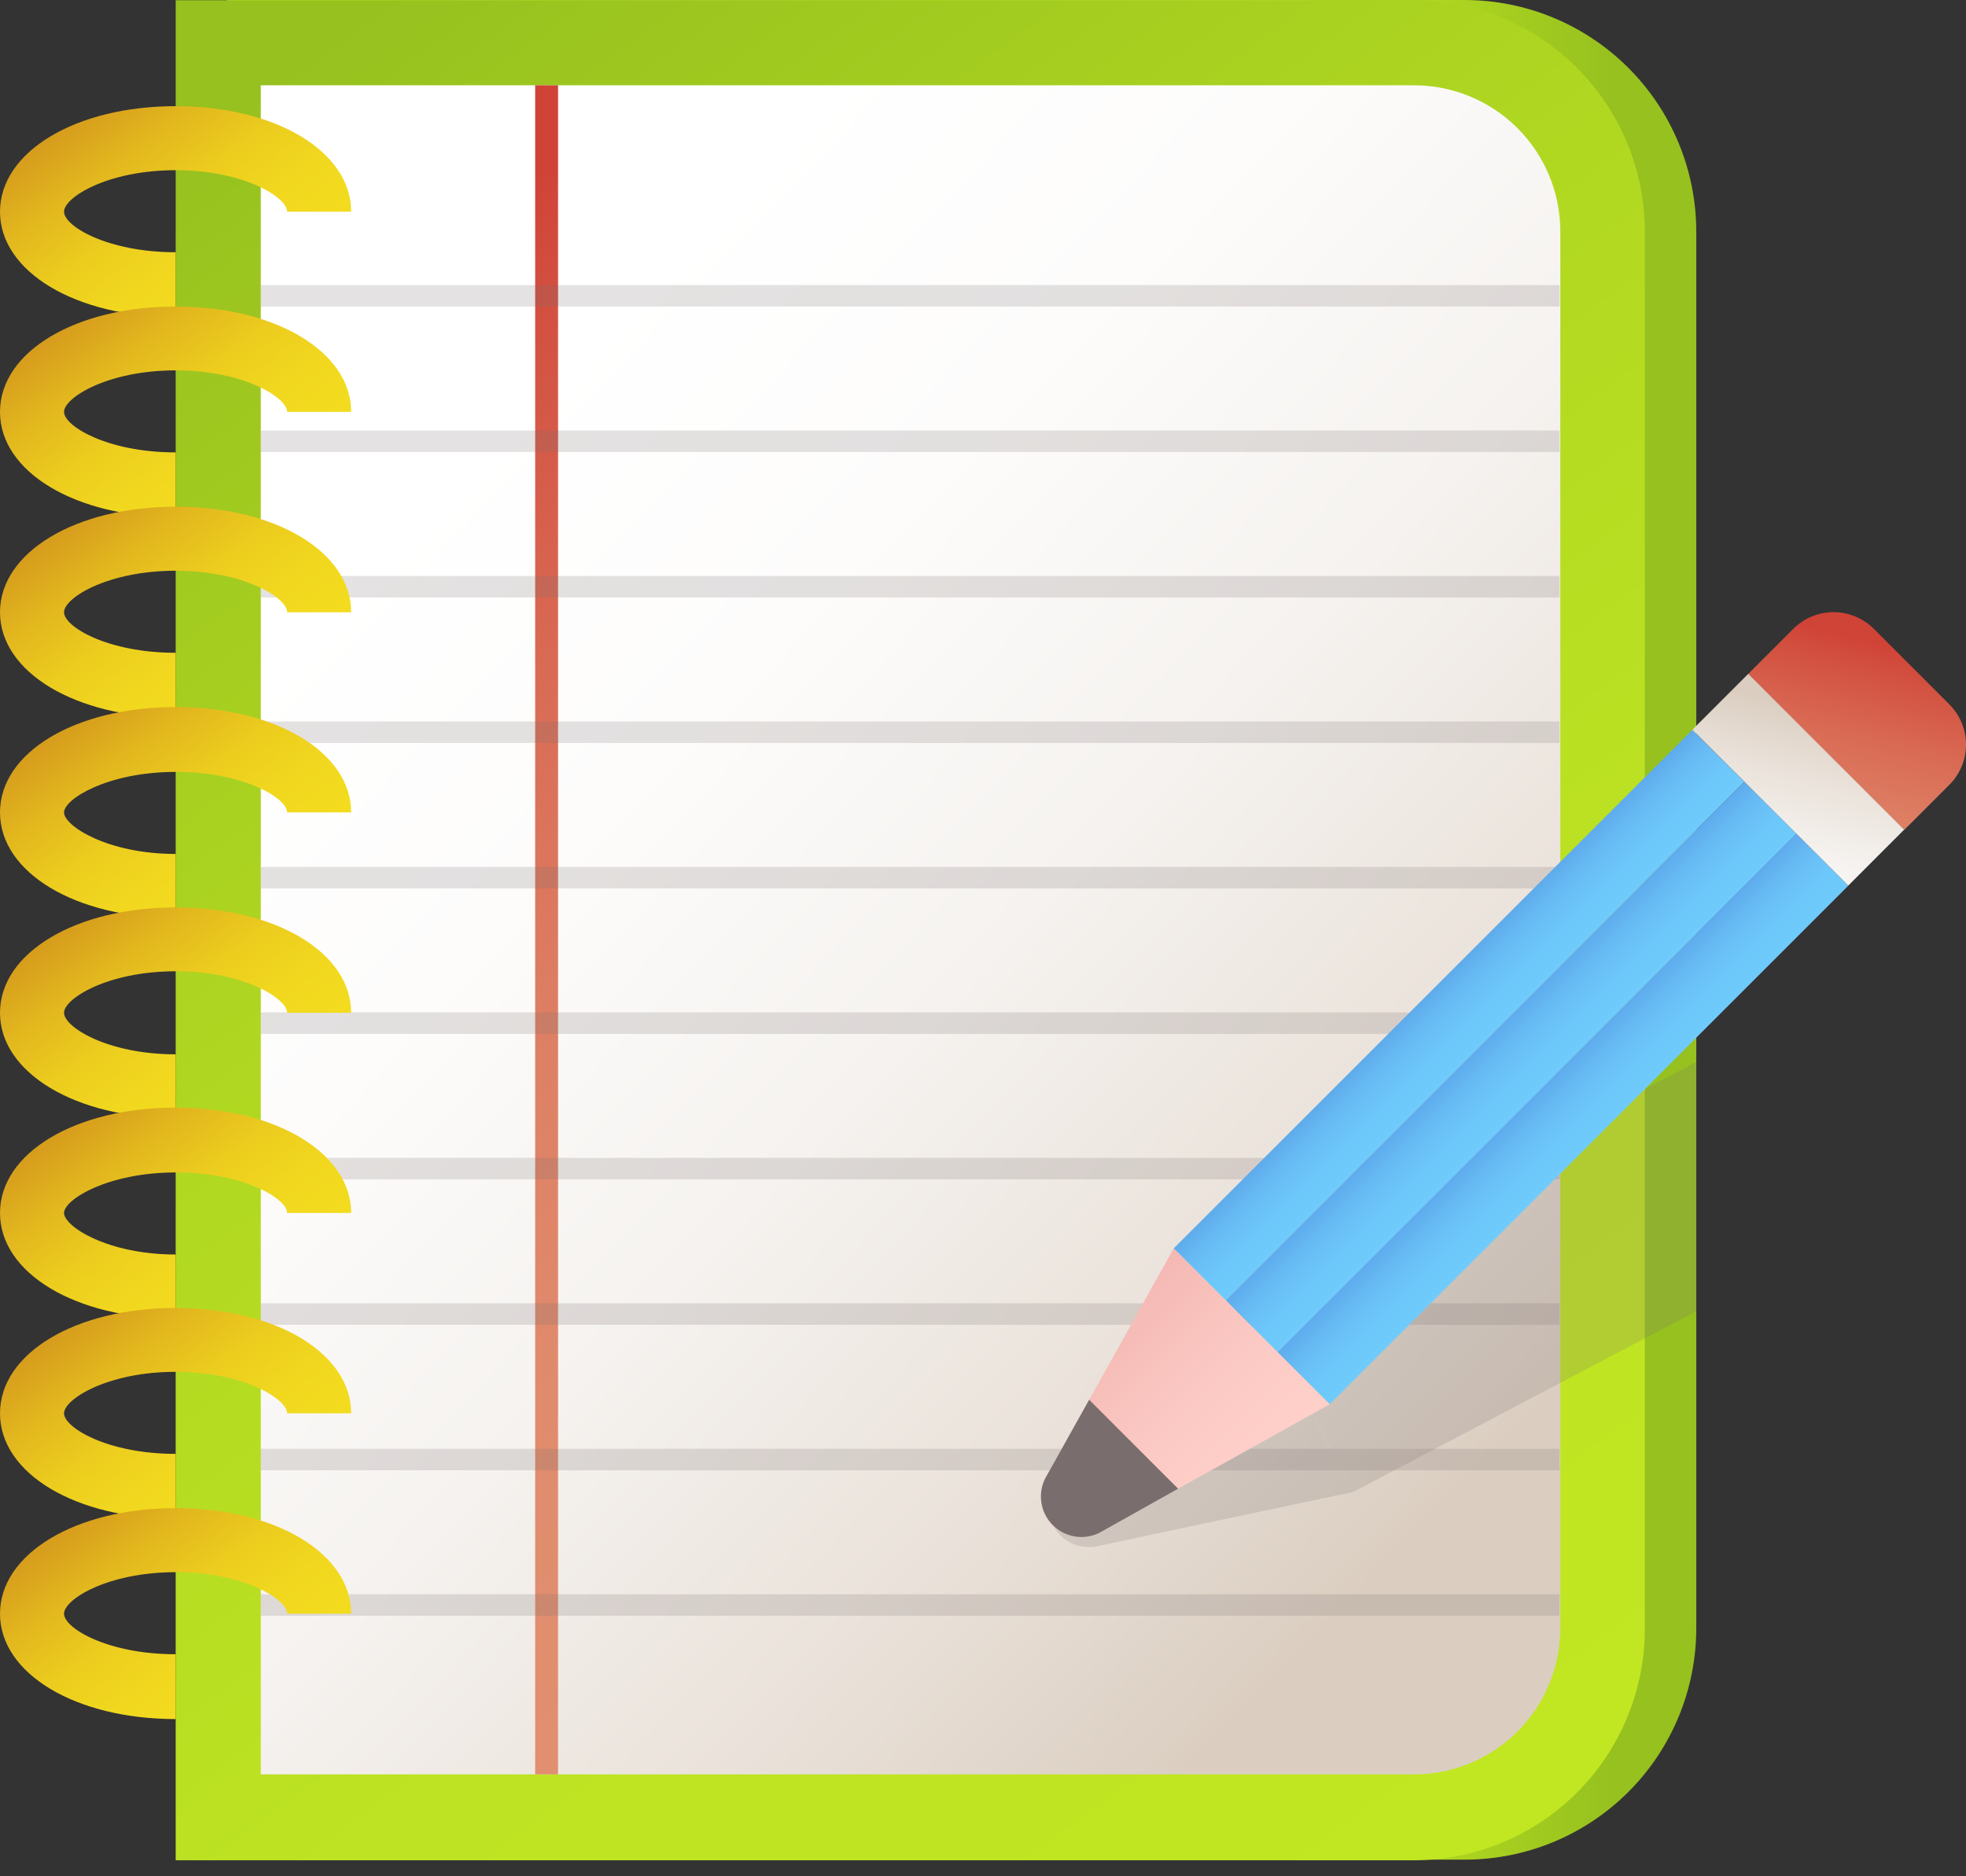 <svg width="110" height="105" viewBox="0 0 110 105" fill="none" xmlns="http://www.w3.org/2000/svg">
<rect x="0" y="0" width="110" height="105" fill="#333333" stroke="none"/>
<g id="Frame" clip-path="url(#clip0_2_3200)">
<g id="Group">
<g id="Layer 1">
<path id="Vector" d="M94.909 12.959V91.111C94.909 94.546 93.546 97.841 91.118 100.271C88.69 102.701 85.397 104.067 81.962 104.07H12.698V0H81.962C85.396 0.006 88.687 1.374 91.114 3.803C93.542 6.232 94.906 9.525 94.909 12.959Z" fill="url(#paint0_linear_2_3200)"/>
<path id="Vector_2" d="M92.029 12.925V91.156C92.029 94.59 90.665 97.884 88.237 100.312C85.809 102.74 82.516 104.104 79.082 104.104H9.83V0.011L79.082 0.011C82.51 0.011 85.798 1.371 88.225 3.792C90.652 6.212 92.02 9.497 92.029 12.925Z" fill="url(#paint1_linear_2_3200)"/>
<path id="Vector_3" d="M14.592 4.773H79.082C80.159 4.769 81.228 4.977 82.225 5.387C83.222 5.796 84.128 6.398 84.892 7.159C85.656 7.919 86.262 8.823 86.675 9.819C87.089 10.814 87.302 11.881 87.302 12.959V91.111C87.302 93.282 86.439 95.364 84.904 96.9C83.369 98.435 81.287 99.297 79.116 99.297H14.592V4.773Z" fill="url(#paint2_linear_2_3200)"/>
<path id="Vector_4" d="M31.224 4.773H29.943V99.297H31.224V4.773Z" fill="url(#paint3_linear_2_3200)"/>
<g id="Vector_5" style="mix-blend-mode:multiply" opacity="0.2">
<path d="M87.256 15.952H14.592V17.154H87.256V15.952Z" fill="#7A6D6D"/>
</g>
<g id="Vector_6" style="mix-blend-mode:multiply" opacity="0.2">
<path d="M87.256 24.093H14.592V25.295H87.256V24.093Z" fill="#7A6D6D"/>
</g>
<g id="Vector_7" style="mix-blend-mode:multiply" opacity="0.2">
<path d="M87.256 32.234H14.592V33.435H87.256V32.234Z" fill="#7A6D6D"/>
</g>
<g id="Vector_8" style="mix-blend-mode:multiply" opacity="0.2">
<path d="M87.256 40.374H14.592V41.576H87.256V40.374Z" fill="#7A6D6D"/>
</g>
<g id="Vector_9" style="mix-blend-mode:multiply" opacity="0.2">
<path d="M87.256 48.515H14.592V49.717H87.256V48.515Z" fill="#7A6D6D"/>
</g>
<g id="Vector_10" style="mix-blend-mode:multiply" opacity="0.2">
<path d="M87.256 56.655H14.592V57.857H87.256V56.655Z" fill="#7A6D6D"/>
</g>
<g id="Vector_11" style="mix-blend-mode:multiply" opacity="0.2">
<path d="M87.256 64.796H14.592V65.998H87.256V64.796Z" fill="#7A6D6D"/>
</g>
<g id="Vector_12" style="mix-blend-mode:multiply" opacity="0.2">
<path d="M87.256 72.936H14.592V74.138H87.256V72.936Z" fill="#7A6D6D"/>
</g>
<g id="Vector_13" style="mix-blend-mode:multiply" opacity="0.2">
<path d="M87.256 81.077H14.592V82.279H87.256V81.077Z" fill="#7A6D6D"/>
</g>
<g id="Vector_14" style="mix-blend-mode:multiply" opacity="0.2">
<path d="M87.256 89.218H14.592V90.419H87.256V89.218Z" fill="#7A6D6D"/>
</g>
<path id="Vector_15" d="M9.83 17.744C4.229 17.744 1.52588e-05 15.204 1.52588e-05 11.848C1.52588e-05 8.492 4.229 5.941 9.83 5.941C15.431 5.941 19.648 8.481 19.648 11.848H16.066C16.066 11.043 13.639 9.524 9.83 9.524C6.02 9.524 3.583 11.043 3.583 11.848C3.583 12.653 6.009 14.116 9.83 14.116V17.744Z" fill="url(#paint4_linear_2_3200)"/>
<path id="Vector_16" d="M9.83 28.946C4.229 28.946 1.52588e-05 26.417 1.52588e-05 23.05C1.52588e-05 19.683 4.229 17.154 9.83 17.154C15.431 17.154 19.648 19.694 19.648 23.05H16.066C16.066 22.256 13.639 20.726 9.83 20.726C6.02 20.726 3.583 22.256 3.583 23.05C3.583 23.843 6.009 25.317 9.83 25.317V28.946Z" fill="url(#paint5_linear_2_3200)"/>
<path id="Vector_17" d="M9.83 40.159C4.229 40.159 1.52588e-05 37.619 1.52588e-05 34.263C1.52588e-05 30.907 4.229 28.356 9.83 28.356C15.431 28.356 19.648 30.896 19.648 34.263H16.066C16.066 33.458 13.639 31.939 9.83 31.939C6.02 31.939 3.583 33.458 3.583 34.263C3.583 35.068 6.009 36.531 9.83 36.531V40.159Z" fill="url(#paint6_linear_2_3200)"/>
<path id="Vector_18" d="M9.83 51.372C4.229 51.372 1.52588e-05 48.832 1.52588e-05 45.465C1.52588e-05 42.097 4.229 39.569 9.83 39.569C15.431 39.569 19.648 42.109 19.648 45.465H16.066C16.066 44.671 13.639 43.197 9.83 43.197C6.02 43.197 3.583 44.717 3.583 45.465C3.583 46.213 6.009 47.789 9.83 47.789V51.372Z" fill="url(#paint7_linear_2_3200)"/>
<path id="Vector_19" d="M9.83 62.574C4.229 62.574 1.52588e-05 60.034 1.52588e-05 56.678C1.52588e-05 53.322 4.229 50.782 9.83 50.782C15.431 50.782 19.648 53.311 19.648 56.678H16.066C16.066 55.884 13.639 54.354 9.83 54.354C6.02 54.354 3.583 55.884 3.583 56.678C3.583 57.472 6.009 59.002 9.83 59.002V62.574Z" fill="url(#paint8_linear_2_3200)"/>
<path id="Vector_20" d="M9.83 73.787C4.229 73.787 1.52588e-05 71.247 1.52588e-05 67.88C1.52588e-05 64.513 4.229 61.984 9.83 61.984C15.431 61.984 19.648 64.524 19.648 67.88H16.066C16.066 67.086 13.639 65.612 9.83 65.612C6.02 65.612 3.583 67.132 3.583 67.88C3.583 68.628 6.009 70.204 9.83 70.204V73.787Z" fill="url(#paint9_linear_2_3200)"/>
<path id="Vector_21" d="M9.83 84.989C4.229 84.989 1.52588e-05 82.46 1.52588e-05 79.093C1.52588e-05 75.726 4.229 73.197 9.83 73.197C15.431 73.197 19.648 75.726 19.648 79.093H16.066C16.066 78.299 13.639 76.769 9.83 76.769C6.02 76.769 3.583 78.299 3.583 79.093C3.583 79.887 6.009 81.361 9.83 81.361V84.989Z" fill="url(#paint10_linear_2_3200)"/>
<path id="Vector_22" d="M9.83 96.202C4.229 96.202 1.52588e-05 93.662 1.52588e-05 90.306C1.52588e-05 86.95 4.229 84.399 9.83 84.399C15.431 84.399 19.648 86.939 19.648 90.306H16.066C16.066 89.501 13.639 87.982 9.83 87.982C6.02 87.982 3.583 89.501 3.583 90.306C3.583 91.111 6.009 92.574 9.83 92.574V96.202Z" fill="url(#paint11_linear_2_3200)"/>
<g id="Group_2" style="mix-blend-mode:multiply" opacity="0.2">
<path id="Vector_23" d="M94.909 59.433V73.379L75.714 83.492L69.966 72.574L94.909 59.433Z" fill="#7A6D6D"/>
<path id="Vector_24" d="M62.948 79.274L59.274 82.766C58.953 83.111 58.747 83.548 58.685 84.015C58.623 84.483 58.709 84.958 58.929 85.374C59.15 85.791 59.495 86.128 59.917 86.34C60.338 86.551 60.815 86.626 61.281 86.553L66.225 85.499L75.714 83.492L69.966 72.585L62.948 79.274Z" fill="#7A6D6D"/>
</g>
<path id="Vector_25" d="M97.601 43.751L94.691 40.841L65.669 69.863L68.579 72.773L97.601 43.751Z" fill="url(#paint12_linear_2_3200)"/>
<path id="Vector_26" d="M100.515 46.659L97.605 43.749L68.583 72.77L71.493 75.681L100.515 46.659Z" fill="url(#paint13_linear_2_3200)"/>
<path id="Vector_27" d="M103.417 49.562L100.507 46.652L71.485 75.674L74.395 78.584L103.417 49.562Z" fill="url(#paint14_linear_2_3200)"/>
<path id="Vector_28" d="M106.547 46.423L97.825 37.701L94.69 40.836L103.413 49.558L106.547 46.423Z" fill="url(#paint15_linear_2_3200)"/>
<path id="Vector_29" d="M104.842 35.19L109.067 39.415C109.665 40.013 110.001 40.823 110.001 41.668C110.001 42.513 109.665 43.324 109.067 43.921L106.55 46.438L97.82 37.708L100.377 35.15C100.978 34.57 101.783 34.25 102.618 34.257C103.453 34.265 104.252 34.6 104.842 35.19Z" fill="url(#paint16_linear_2_3200)"/>
<path id="Vector_30" d="M74.399 78.583L65.918 83.311L61.508 85.782C61.084 85.99 60.605 86.061 60.139 85.984C59.673 85.907 59.243 85.687 58.908 85.353C58.574 85.02 58.351 84.59 58.273 84.124C58.194 83.659 58.263 83.18 58.469 82.755L60.941 78.333L65.669 69.864L74.399 78.583Z" fill="url(#paint17_linear_2_3200)"/>
<path id="Vector_31" d="M65.918 83.311L61.508 85.782C61.084 85.99 60.605 86.061 60.139 85.984C59.673 85.907 59.243 85.687 58.908 85.353C58.574 85.02 58.351 84.59 58.273 84.124C58.194 83.659 58.263 83.18 58.469 82.755L60.941 78.333L65.918 83.311Z" fill="#7A6D6D"/>
</g>
</g>
</g>
<defs>
<linearGradient id="paint0_linear_2_3200" x1="90.227" y1="52.029" x2="62.438" y2="52.029" gradientUnits="userSpaceOnUse">
<stop stop-color="#96C11F"/>
<stop offset="0.08" stop-color="#9CC61F"/>
<stop offset="0.39" stop-color="#B1D821"/>
<stop offset="0.7" stop-color="#BDE322"/>
<stop offset="1" stop-color="#C1E722"/>
</linearGradient>
<linearGradient id="paint1_linear_2_3200" x1="13.685" y1="5.238" x2="83.696" y2="101.429" gradientUnits="userSpaceOnUse">
<stop stop-color="#96C11F"/>
<stop offset="0.08" stop-color="#9CC61F"/>
<stop offset="0.39" stop-color="#B1D821"/>
<stop offset="0.7" stop-color="#BDE322"/>
<stop offset="1" stop-color="#C1E722"/>
</linearGradient>
<linearGradient id="paint2_linear_2_3200" x1="81.383" y1="83.707" x2="23.095" y2="27.596" gradientUnits="userSpaceOnUse">
<stop stop-color="#DBCEC1"/>
<stop offset="0.23" stop-color="#EAE2DA"/>
<stop offset="0.49" stop-color="#F5F2EF"/>
<stop offset="0.75" stop-color="#FDFCFB"/>
<stop offset="1" stop-color="white"/>
</linearGradient>
<linearGradient id="paint3_linear_2_3200" x1="10.193" y1="24.025" x2="52.619" y2="82.313" gradientUnits="userSpaceOnUse">
<stop stop-color="#D04337"/>
<stop offset="0.07" stop-color="#D24E3F"/>
<stop offset="0.31" stop-color="#D96A54"/>
<stop offset="0.54" stop-color="#DD7F64"/>
<stop offset="0.77" stop-color="#E08B6D"/>
<stop offset="1" stop-color="#E18F70"/>
</linearGradient>
<linearGradient id="paint4_linear_2_3200" x1="5.374" y1="5.726" x2="13.231" y2="16.519" gradientUnits="userSpaceOnUse">
<stop stop-color="#D69C1D"/>
<stop offset="0.25" stop-color="#E2B71E"/>
<stop offset="0.5" stop-color="#ECCC1E"/>
<stop offset="0.75" stop-color="#F1D81F"/>
<stop offset="1" stop-color="#F3DC1F"/>
</linearGradient>
<linearGradient id="paint5_linear_2_3200" x1="5.374" y1="16.939" x2="13.231" y2="27.721" gradientUnits="userSpaceOnUse">
<stop stop-color="#D69C1D"/>
<stop offset="0.25" stop-color="#E2B71E"/>
<stop offset="0.5" stop-color="#ECCC1E"/>
<stop offset="0.75" stop-color="#F1D81F"/>
<stop offset="1" stop-color="#F3DC1F"/>
</linearGradient>
<linearGradient id="paint6_linear_2_3200" x1="5.374" y1="28.141" x2="13.231" y2="38.934" gradientUnits="userSpaceOnUse">
<stop stop-color="#D69C1D"/>
<stop offset="0.25" stop-color="#E2B71E"/>
<stop offset="0.5" stop-color="#ECCC1E"/>
<stop offset="0.75" stop-color="#F1D81F"/>
<stop offset="1" stop-color="#F3DC1F"/>
</linearGradient>
<linearGradient id="paint7_linear_2_3200" x1="5.374" y1="39.354" x2="13.231" y2="50.147" gradientUnits="userSpaceOnUse">
<stop stop-color="#D69C1D"/>
<stop offset="0.25" stop-color="#E2B71E"/>
<stop offset="0.5" stop-color="#ECCC1E"/>
<stop offset="0.75" stop-color="#F1D81F"/>
<stop offset="1" stop-color="#F3DC1F"/>
</linearGradient>
<linearGradient id="paint8_linear_2_3200" x1="5.374" y1="50.556" x2="13.231" y2="61.349" gradientUnits="userSpaceOnUse">
<stop stop-color="#D69C1D"/>
<stop offset="0.25" stop-color="#E2B71E"/>
<stop offset="0.5" stop-color="#ECCC1E"/>
<stop offset="0.75" stop-color="#F1D81F"/>
<stop offset="1" stop-color="#F3DC1F"/>
</linearGradient>
<linearGradient id="paint9_linear_2_3200" x1="5.374" y1="61.769" x2="13.231" y2="72.562" gradientUnits="userSpaceOnUse">
<stop stop-color="#D69C1D"/>
<stop offset="0.25" stop-color="#E2B71E"/>
<stop offset="0.5" stop-color="#ECCC1E"/>
<stop offset="0.75" stop-color="#F1D81F"/>
<stop offset="1" stop-color="#F3DC1F"/>
</linearGradient>
<linearGradient id="paint10_linear_2_3200" x1="5.374" y1="72.982" x2="13.231" y2="83.764" gradientUnits="userSpaceOnUse">
<stop stop-color="#D69C1D"/>
<stop offset="0.25" stop-color="#E2B71E"/>
<stop offset="0.5" stop-color="#ECCC1E"/>
<stop offset="0.75" stop-color="#F1D81F"/>
<stop offset="1" stop-color="#F3DC1F"/>
</linearGradient>
<linearGradient id="paint11_linear_2_3200" x1="5.374" y1="84.184" x2="13.231" y2="94.977" gradientUnits="userSpaceOnUse">
<stop stop-color="#D69C1D"/>
<stop offset="0.25" stop-color="#E2B71E"/>
<stop offset="0.5" stop-color="#ECCC1E"/>
<stop offset="0.75" stop-color="#F1D81F"/>
<stop offset="1" stop-color="#F3DC1F"/>
</linearGradient>
<linearGradient id="paint12_linear_2_3200" x1="80.188" y1="55.36" x2="83.09" y2="58.262" gradientUnits="userSpaceOnUse">
<stop stop-color="#5FABEC"/>
<stop offset="0.29" stop-color="#67BBF4"/>
<stop offset="0.65" stop-color="#6DC7FA"/>
<stop offset="1" stop-color="#6FCBFC"/>
</linearGradient>
<linearGradient id="paint13_linear_2_3200" x1="83.086" y1="58.252" x2="85.996" y2="61.162" gradientUnits="userSpaceOnUse">
<stop stop-color="#5FABEC"/>
<stop offset="0.29" stop-color="#67BBF4"/>
<stop offset="0.65" stop-color="#6DC7FA"/>
<stop offset="1" stop-color="#6FCBFC"/>
</linearGradient>
<linearGradient id="paint14_linear_2_3200" x1="85.996" y1="61.163" x2="88.898" y2="64.065" gradientUnits="userSpaceOnUse">
<stop stop-color="#5FABEC"/>
<stop offset="0.29" stop-color="#67BBF4"/>
<stop offset="0.65" stop-color="#6DC7FA"/>
<stop offset="1" stop-color="#6FCBFC"/>
</linearGradient>
<linearGradient id="paint15_linear_2_3200" x1="101.577" y1="39.769" x2="97.728" y2="55.258" gradientUnits="userSpaceOnUse">
<stop stop-color="#DBCEC1"/>
<stop offset="0.23" stop-color="#EAE2DA"/>
<stop offset="0.49" stop-color="#F5F2EF"/>
<stop offset="0.75" stop-color="#FDFCFB"/>
<stop offset="1" stop-color="white"/>
</linearGradient>
<linearGradient id="paint16_linear_2_3200" x1="104.899" y1="35.952" x2="100.738" y2="52.652" gradientUnits="userSpaceOnUse">
<stop stop-color="#D04337"/>
<stop offset="0.07" stop-color="#D24E3F"/>
<stop offset="0.31" stop-color="#D96A54"/>
<stop offset="0.54" stop-color="#DD7F64"/>
<stop offset="0.77" stop-color="#E08B6D"/>
<stop offset="1" stop-color="#E18F70"/>
</linearGradient>
<linearGradient id="paint17_linear_2_3200" x1="60.084" y1="75.463" x2="68.799" y2="84.177" gradientUnits="userSpaceOnUse">
<stop stop-color="#F4B8B3"/>
<stop offset="0.05" stop-color="#F5BAB5"/>
<stop offset="0.59" stop-color="#FCCAC5"/>
<stop offset="1" stop-color="#FFD0CA"/>
</linearGradient>
<clipPath id="clip0_2_3200">
<rect width="110" height="104.07" fill="white"/>
</clipPath>
</defs>
</svg>
